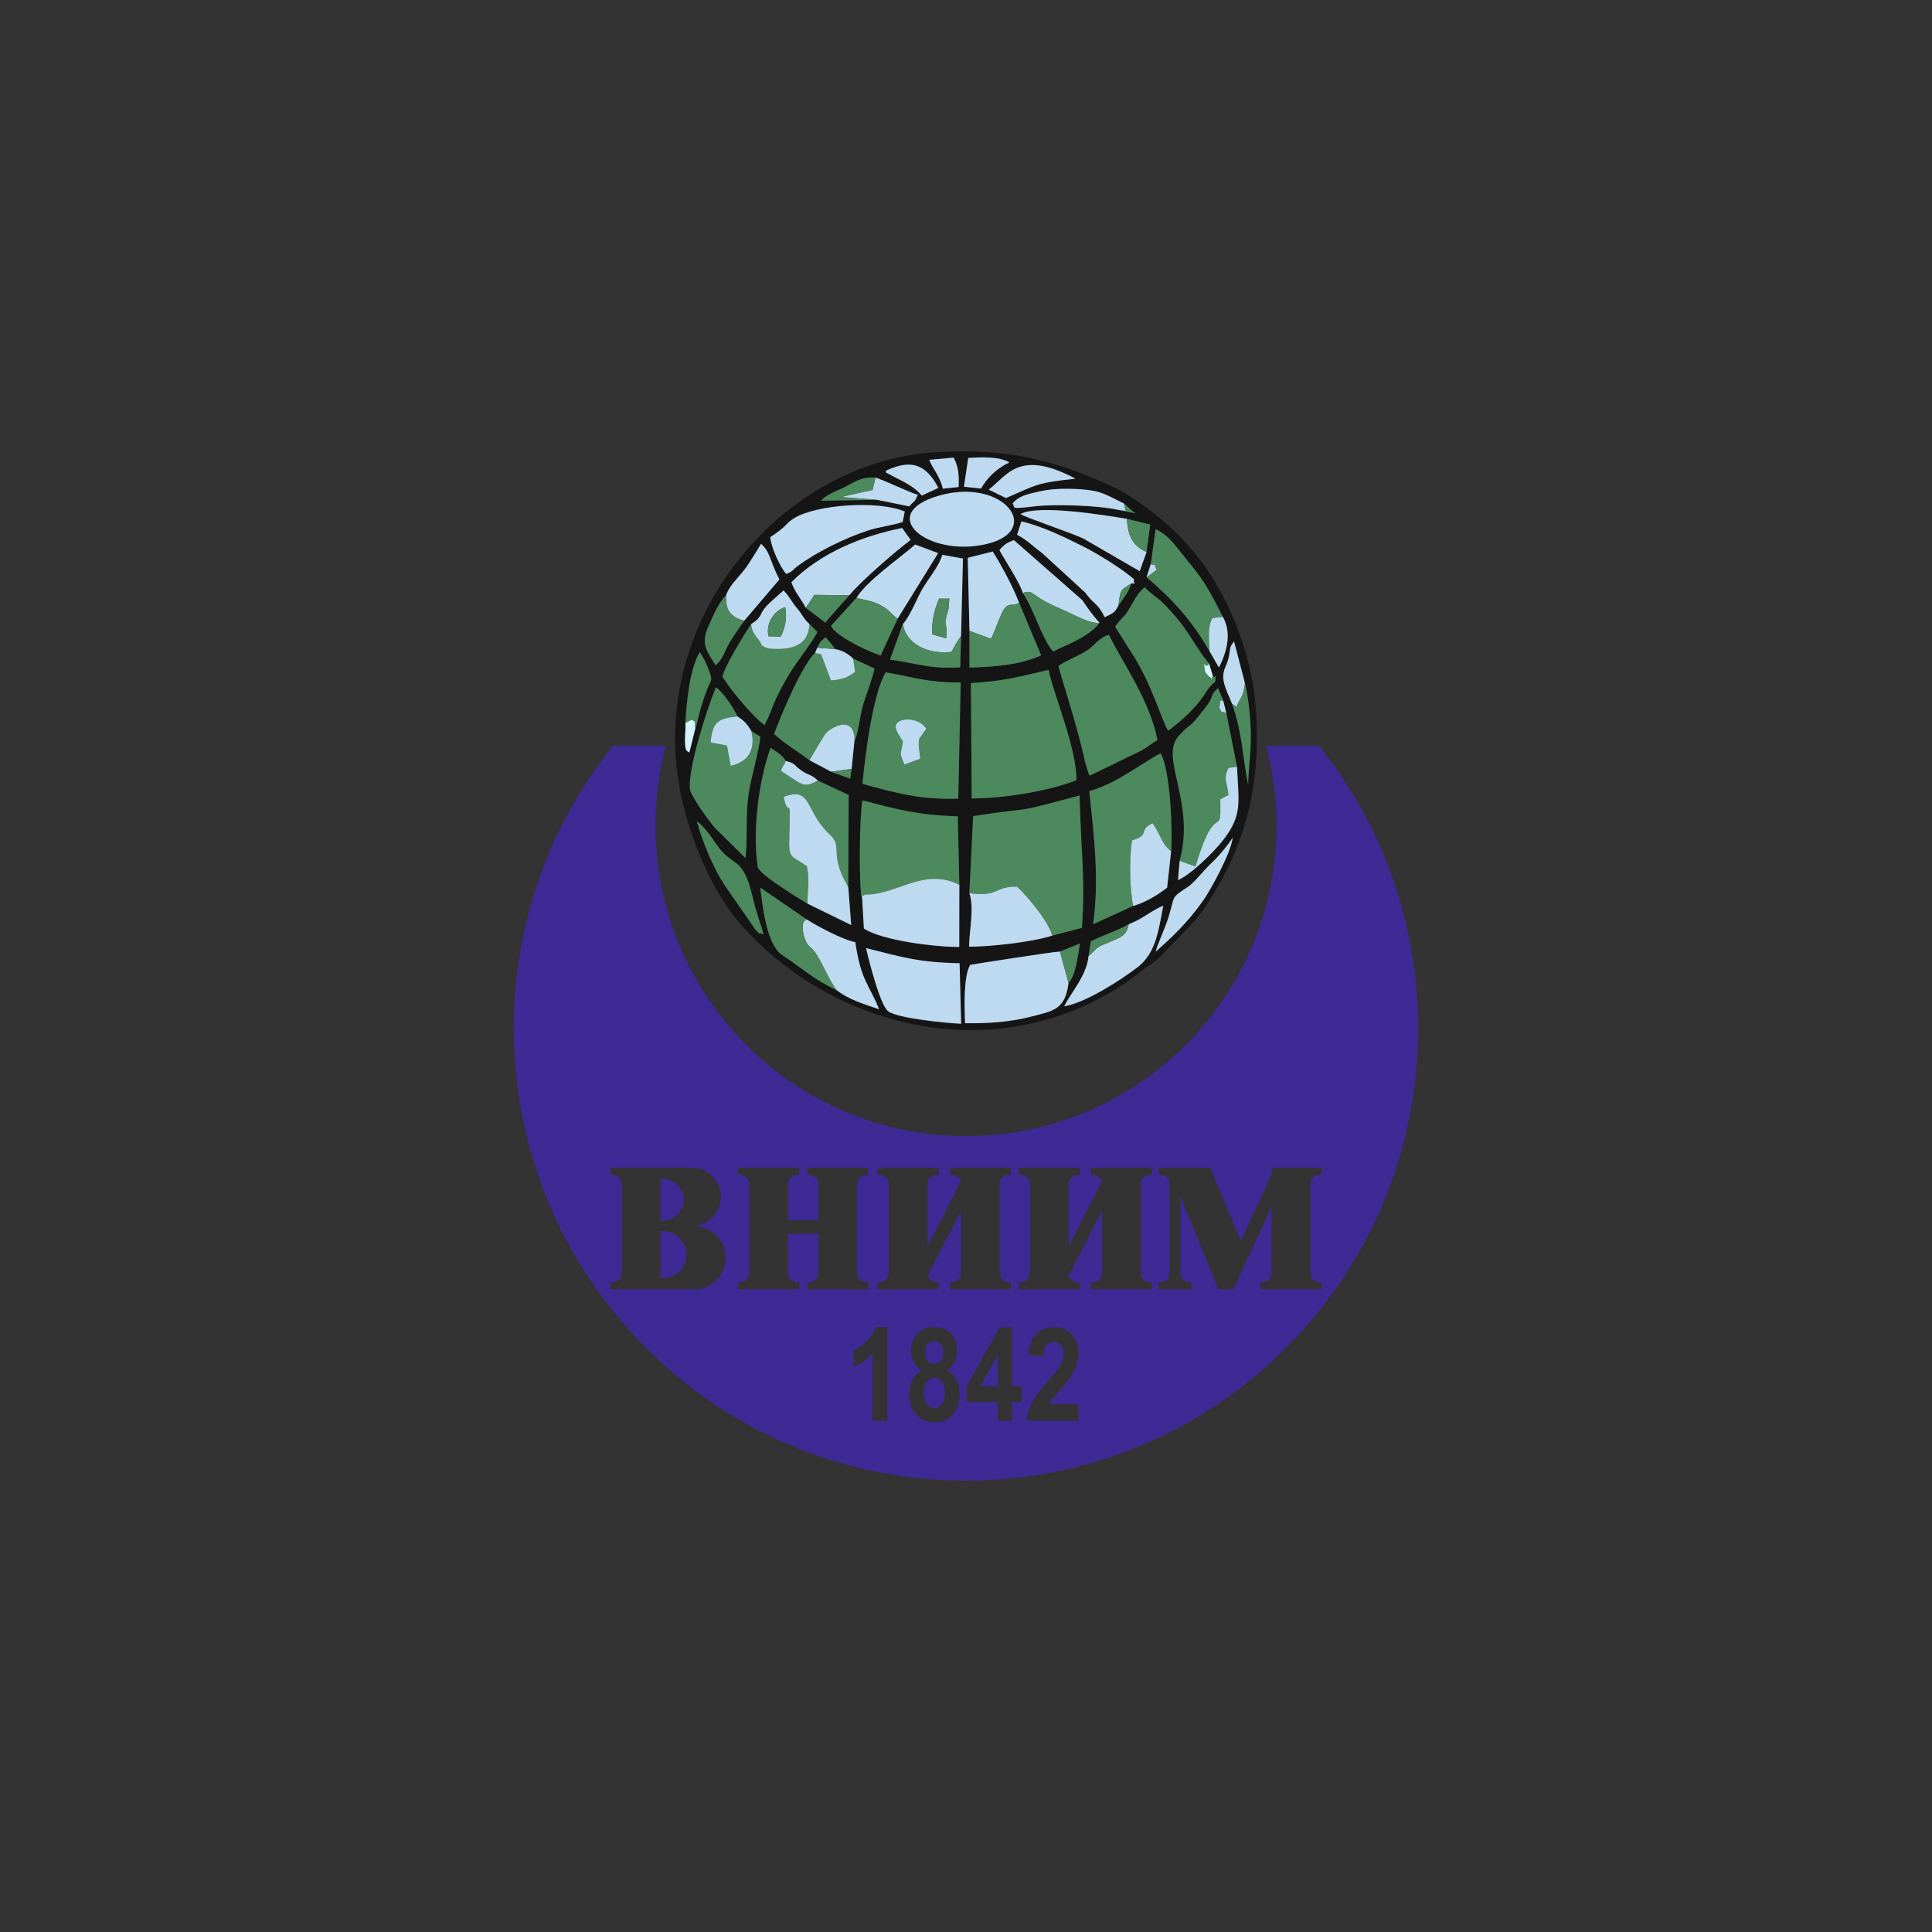 <?xml version="1.0" encoding="UTF-8"?> <!-- Creator: CorelDRAW 2019 (64-Bit) --> <svg xmlns="http://www.w3.org/2000/svg" xmlns:xlink="http://www.w3.org/1999/xlink" xml:space="preserve" width="1181px" height="1181px" style="shape-rendering:geometricPrecision; text-rendering:geometricPrecision; image-rendering:optimizeQuality; fill-rule:evenodd; clip-rule:evenodd" viewBox="0 0 1180.1 1180.1"><rect x="0" y="0" width="1180.1" height="1180.1" fill="#333333" stroke="none"/> <defs> <style type="text/css"> <![CDATA[ .fil0 {fill:none} .fil1 {fill:#161516} .fil5 {fill:#3D2A95} .fil2 {fill:#4C895D} .fil3 {fill:#BEDAF0} .fil4 {fill:#D4F3FE} ]]> </style> </defs> <g id="Слой_x0020_1">  <rect class="fil0" width="1180.1" height="1180.1"></rect> </g> <g id="Слой_x0020_1_0">  <g id="_685337752"> <g> <path class="fil1" d="M528.98 579.11c22.4,5.68 32.75,8.79 57.15,9.24l0.96 36.97c-8.59,-0.36 -38.62,-3.17 -44.6,-7.64 -4.77,-3.56 -11.65,-30.38 -13.51,-38.57zm123.7 21.35c-2.11,16.37 -9.09,16.97 -23.61,20.69 -12.8,3.26 -26.31,4.01 -39.57,3.86 -0.45,-9.24 -1,-29.02 3.11,-35.65 0.46,-0.2 49.97,-7.94 54.85,-8.14l12.2 -4.92c-1.41,8.24 -2.41,18.88 -6.98,24.16l0 0zm-9.95 -28.98c-11.75,3.92 -38.21,6.83 -50.82,6.78 0.15,-10 3.27,-23.76 0.2,-32.7l2.31 -47.05c41.48,-6.48 19.29,-0.36 64.99,-12.61 0.5,27.62 3.71,52.68 1.41,80.86l-18.09 4.72 0 0zm22.15 12.7l1.41 -9.14c6.68,-3.61 15.77,-6.22 23.15,-10.54 7.63,-2.66 13.71,-8.24 21.09,-11.3 -3.16,17.63 -5.17,29.43 -15.77,37.66 -9.59,7.39 -31.59,21.7 -44.74,23.81 4.42,-8.84 13.66,-18.68 14.86,-30.49zm-78.9 -43.74l-0.05 37.97c-14.71,0.05 -47.1,-3.87 -58.25,-11.25l-1.01 -17.43c-2.31,-6.93 -1.66,-52.48 0.15,-60.87 21.4,5.68 34.35,9.09 58.21,9.75l0.95 41.83zm-93.16 21.19c5.68,3.72 22.55,12.76 29.63,13.82 3.42,23.75 8.19,25.21 14.52,41.03 -9.99,-3.37 -18.53,-6.03 -25.82,-11.55 -15.46,-7.54 -21.74,-13.92 -33.34,-21.55 -9.59,-6.38 -11.8,-29.13 -13.46,-41.23l28.47 19.48 0 0zm-12.8 -96.82c6.43,1.76 4.17,2.11 9.64,5.92 4.62,3.22 5.68,2.01 9.94,6.08l18.79 8.74 -0.26 56.25 1.81 23.25 -26.76 -13.11 -7.84 -4.77c-5.12,-3.51 -20.29,-12.6 -22.45,-17.38 -3.46,-22.24 0.71,-53.63 7.79,-72.97 3.51,2.46 6.32,3.52 9.34,7.99zm225.89 116.46c1.41,-5.47 5.58,-13.76 7.79,-20.89 4.32,-13.91 1.1,-11.45 11.85,-18.63 4.27,-2.87 9.99,-10.5 14.31,-14.47 4.52,-4.12 10.9,-12 13.06,-15.67 -0.75,9.04 -13.71,32.55 -18.43,39.08 -9.04,12.65 -18.38,21.69 -28.58,30.58l0 0zm-280.23 -79.5c4.07,2.46 9.09,9.89 12.25,14.41 9.95,14.37 15.77,5.68 21.95,32.4 2.01,8.58 4.22,14.16 6.58,22.19 -5.23,-2.36 -0.15,2.11 -5.08,-3.01l-18.93 -27.32c-6.43,-9.74 -13.31,-25.91 -16.77,-38.67l0 0zm289.67 18.23l-2.46 22.2c-5.57,4.37 -13.45,9.14 -20.79,11.2l-24.4 11.1c3.91,-28.23 0.45,-53.74 -2.32,-81.26 16.58,-4.62 31.79,-16.93 43.45,-23.1 5.92,8.89 7.53,47.56 6.52,59.86l0 0zm-188.53 -41.23c1.61,-17.33 6.33,-54.94 14.17,-68.1 17.72,3.06 25.56,6.33 45.8,6.18l-1.46 70.96c-22.6,0.85 -38.47,-3.47 -58.51,-9.04zm220.27 -51.13l1.96 7.84 6.53 32.84c1.01,22.05 3.32,29.33 -8.03,44.25 -6.03,7.88 -19.84,21.44 -28.03,25.06l1.01 -11.8c9.89,-35.51 -12.36,-63.03 -0.7,-76.09 9.44,-10.6 3.81,-1.1 16.97,-18.23 5.12,-6.63 1.71,-6.38 7.18,-11.15l3.11 7.28 0 0zm-296.65 9.95c3.71,2.41 5.67,4.17 8.48,8.89 2.36,1.7 3.22,2.11 5.53,3.46 -1.06,9.8 -5.38,23.61 -7.13,34.7 -2.16,13.97 -0.45,27.23 -2.01,39.43l-18.38 -18.13c-3.82,-4.22 -15.32,-20.19 -15.57,-24.21 -0.81,-14.01 10.69,-49.22 15.92,-61.87 4.12,2.56 10.95,12.71 13.16,17.73zm142.63 -20.34c20.74,-1.41 28.42,-3.62 47.45,-8.09 2.21,12.86 17.53,48.57 16.93,67.4 -16.93,6.68 -44.14,11.1 -63.93,11.15l-0.45 -70.46 0 0zm167.38 0.1c2.21,9.59 3.27,19.99 3.57,30.89 0.25,10.59 -1.71,23.5 -1.61,31.18 -3.71,-18.83 -3.66,-32.29 -9.89,-49.57 -2.31,-6.27 -6.53,-13.05 -5.02,-19.43 0.8,-3.47 2.31,-5.07 3.21,-9.8 1.06,-5.82 0.15,-4.92 3.06,-8.88l6.68 25.61 0 0zm-335.73 27.62l-3.66 14.72c-1.26,-1.26 -2.67,0.2 -2.67,-8.09 0,-4.17 0.51,-5.58 0.26,-9.99 0.8,-13.36 2.61,-32.8 8.78,-43.3 1.81,2.52 4.27,7.39 5.53,11 2.41,6.88 1.66,5.13 -0.91,11.5 -4.67,11.6 -6.67,22.91 -6.72,22.65 -0.1,-0.2 -0.41,1.01 -0.61,1.51zm221.83 -38.27c5.48,-3.61 11.8,-5.87 16.63,-8.89 6.12,-3.71 6.88,-7.53 14.11,-10.14 8.99,18.23 24.81,39.72 29.73,64.38 -3.47,1.91 -5.37,3.77 -9.14,6.03l-32.19 15.67c-0.25,-0.35 -0.56,-0.76 -0.66,-1.01l-2.26 -7.33c-4.47,-21.54 -15.61,-54.69 -16.22,-58.71l0 0zm-124.65 46.1l-1.71 16.83 -0.9 6.03 -11.6 -4.27 -13.26 -7.03c-7.33,-5.58 -15.07,-9.95 -21.59,-16.08 5.07,-13.55 17.42,-42.48 25.01,-49.41l1.35 -3.22c2.16,-4.22 1.81,-3.61 5.12,-6.42 2.16,2.51 3.87,4.36 5.73,7.23 4.97,0.9 8.14,3.06 11.1,5.87l13.01 5.98c-1.26,6.23 -4.47,14.41 -6.78,21.54 -2.06,6.48 -3.12,18.49 -5.48,22.96l0 -0.01zm70.26 -67.44l-1.05 -44.65 15.26 -3.82c5.13,8.04 12.46,21.65 16.13,31.29l13.46 32.14c-13.31,5.93 -28.43,6.98 -43.8,7.44l0 -22.4zm-40.68 -4.22c4.17,-4.32 8.54,-15.37 11.65,-20.94 3.77,-6.63 10.6,-14.42 12.41,-21.3l12.65 2.26 -1.15 47.31 -0.5 19.14c-18.08,1.25 -26.62,-2.47 -42.89,-4.73l7.83 -21.74 0 0zm-92.66 0c6.98,-4.12 4.82,-5.98 9.14,-10.7 2.67,-2.91 8.34,-7.63 10.65,-9.79 3.62,3.72 4.97,6.98 8.14,10.75 3.66,4.36 3.76,6.17 7.68,9.79l4.82 4.77c-2.46,5.63 -12.75,18.28 -17.78,26.82 -10.9,18.58 -8.64,19.18 -14.51,30.08 -6.73,-4.72 -20.79,-21.34 -25.71,-29.73 1.95,-6.93 12.6,-24.51 17.57,-31.99l0 0zm279.74 24.31l2.26 7.38c1.86,2.86 1.81,-3.72 1.5,3.61 -7.13,4.93 -5.37,12.11 -28.72,29.94 -3.47,-4.57 -10.3,-29.84 -23.05,-48.62l-9.4 -15.01c2.57,-3.62 2.67,-3.32 5.43,-6.38 4.42,-4.92 6.83,-13.31 12.65,-17.63 4.58,4.82 7.69,5.98 12.01,10.45 12.45,12.85 14.11,17.52 23.3,31.08l3.37 4.32c0.1,-0.25 0.45,0.55 0.65,0.86l0 0zm-284.01 -26.22c-2.1,2.96 -7.18,10.3 -9.08,13.56 -3.12,5.32 -3.87,10.04 -8.44,13.51 -4.37,-7.58 -9.49,-12.2 -4.52,-23.25 3.31,-7.39 6.02,-14.42 11,-19.44 1.96,-5.87 7.33,-10.64 11.3,-15.77 2.11,-2.66 9.04,-13.76 9.99,-15.67 5.62,4.77 5.07,9.55 11.25,21.8l-21.5 25.26zm248.4 -34.75l2.91 -21.25c5.38,2.26 9.7,6.98 12.96,11.1 14.97,18.94 15.02,16.88 28.17,42.54 5.28,9.49 2.77,20.54 -2.46,30.89l-5.67 -9.85c-11.2,-19.58 -23.05,-32.09 -38.52,-45.35l2.61 -8.08 0 0zm-154.63 33.39l-10.4 22.5c-7.73,-2.41 -22.7,-9.79 -28.12,-15.21 -1.86,-1.86 -0.76,-0.71 -2.21,-2.87l15.62 -17.17c6.13,-10.3 26.87,-24.56 35.8,-32.5l14.02 5.23 -24.71 40.02zm123.34 2.57c-6.78,8.94 -21.44,13.86 -28.37,17.52 -7.13,-8.03 -11.6,-25.81 -18.64,-35.81 -0.85,-4.82 -11.85,-21.69 -14.21,-26.11 2.81,-3.47 5.13,-4.77 8.84,-6.13l41.73 36.61c3.22,4.73 6.84,9.85 10.65,13.92l0 0zm-152.87 -16.83l-11.35 12.71c-1.06,1.1 -2.01,2.51 -3.27,4.02l-12.05 -9.14c-2.36,-4.78 -7.18,-10.3 -8.69,-15.62 17.48,-17.53 42.44,-28.08 67.6,-33.05l5.22 7.28c-8.43,6.18 -30.93,25.62 -37.46,33.8l0 0zm172.26 -7.23c-2.01,5.88 -4.37,8.44 -7.94,13.61 -2.36,4.32 -2.86,4.37 -8.33,7.03 -1.86,-3.57 -2.87,-5.47 -6.08,-8.54 -3.77,-3.56 -3.06,-3.16 -6.03,-6.73l-26.71 -24.45c-5.08,-3.57 -8.34,-7.34 -14.72,-10.65l2.66 -8.19c13.81,3.32 26.87,9.95 37.92,15.42 8.18,4.07 24.76,14.26 30.94,20.09 -1.11,2.86 2.66,2.31 -1.71,2.41l0 0zm-117.32 -53.69c39.27,-11.15 63.83,21.3 28.93,29.58 -35.86,8.54 -68.35,-18.33 -28.93,-29.58zm-103.25 25.42c11.4,-7.39 8.73,-8.14 15.16,-11.91 13.36,-7.88 50.32,-10.75 67,-3.76l-1.26 6.37c-5.92,2.11 -14.16,2.92 -21.19,5.23 -13.86,4.52 -30.69,12.75 -42.54,21.39 -4.72,3.42 -2.81,3.42 -7.43,5.12 -3.67,-4.11 -9.19,-16.02 -9.74,-22.44l0 0zm217.86 -11.21l14.26 3.52 -2.26 16.78 -4.17 11.7 -34.35 -19.89c-6.33,-3.12 -36.51,-13.31 -38.47,-15.02 10.75,-6.02 51.48,0.71 64.99,2.92l0 -0.01zm-1.81 -9.39c2.11,1.76 4.82,4.67 7.08,6.03l-11.15 -2.21c-11.2,-2.56 -38.02,-3.52 -50.42,-2.06 -16.58,1.96 -11.25,0.75 -13.56,-1.66 3.56,-4.52 8.38,-5.62 15.97,-7.33 6.13,-1.35 12.15,-1.86 18.48,-1.71 19.69,0.36 21.54,3.27 33.6,8.94zm-151.77 -15.82c8.49,3.02 20.34,8.94 25.86,10.55 -2.41,5.32 -1.55,2.86 -5.27,7.08l-19.59 -4.02 -34.3 0.56c4.02,-4.42 9.79,-5.83 14.87,-8.54 7.03,-3.77 10.29,-6.03 18.43,-5.63l0 0zm69.15 7.39c11.35,-8.69 18.54,-25.01 53.04,-6.68 -24.16,2.51 -23.81,3.81 -42.49,11.8l-10.55 -5.12zm-63.07 -10.65c1,-0.85 -1.41,-0.45 4.06,-2.51 12.56,-4.72 20.95,-1.91 28.28,12.1l-10.15 4.67c-5.57,-6.58 -12.6,-8.94 -22.19,-14.26l0 0zm44.69 9.04l-9.64 1.05c-1.96,-8.33 -6.03,-11.75 -8.29,-17.67l14.92 -1.31c2.96,5.47 3.36,11.05 3.01,17.93l0 0zm5.88 -17.73c6.73,-0.5 19.63,-1.05 25.06,2.76 -7.68,3.57 -13.66,9.5 -17.23,15.92l-10.44 -1.1 2.61 -17.58zm-21.65 -3.36c-89.49,6.12 -169.09,96.17 -155.99,196.41 4.12,31.59 19.44,70.56 39.88,93.21 55.7,61.63 149.36,84.33 224.44,40.23 14.31,-8.44 15.32,-10.75 25.46,-17.73 6.48,-4.47 6.38,-5.62 11.5,-10.89 12.86,-13.11 17.88,-16.98 29.08,-36.57 19.39,-33.8 26.07,-68.9 22.85,-109.48 -1.96,-24.76 -10.14,-48.81 -20.09,-67.65 -8.33,-15.82 -17.47,-27.47 -28.57,-38.62 -8.29,-8.33 -26.32,-22.25 -37.97,-27.67 -37.26,-17.38 -67.1,-24.21 -110.59,-21.24z"></path> <path class="fil2" d="M592.11 545.56c18.43,2.46 15.17,-4.32 29.13,-3.96 6.38,6.02 18.83,20.64 21.49,29.88l18.09 -4.72c2.3,-28.18 -0.91,-53.24 -1.41,-80.86 -45.7,12.25 -23.51,6.13 -64.99,12.61l-2.31 47.05 0 0z"></path> <path class="fil2" d="M593.07 417.25l0.45 70.46c19.79,-0.05 47,-4.47 63.93,-11.15 0.6,-18.83 -14.72,-54.54 -16.93,-67.4 -19.03,4.47 -26.71,6.68 -47.45,8.09l0 0z"></path> <path class="fil2" d="M565.8 445.22l-3.82 5.27c-1.76,1.96 -0.1,10.05 0.15,12.96l-9.69 3.52c-3.17,-7.49 -2.31,-5.43 -0.91,-13.91 -2.06,-4.37 -8.38,-10.3 -0.85,-13.06 3.06,-1.16 11.35,-0.86 15.12,5.22l0 0zm-38.98 33.55c20.04,5.57 35.91,9.89 58.51,9.04l1.46 -70.96c-20.24,0.15 -28.08,-3.12 -45.8,-6.18 -7.84,13.16 -12.56,50.77 -14.17,68.1z"></path> <path class="fil2" d="M646.55 406.7c0.6,4.02 11.75,37.17 16.22,58.71l2.26 7.33c0.1,0.25 0.41,0.65 0.66,1.01l32.19 -15.67c3.77,-2.26 5.67,-4.12 9.14,-6.03 -4.92,-24.66 -20.74,-46.15 -29.73,-64.38 -7.23,2.61 -7.99,6.43 -14.12,10.14 -4.82,3.01 -11.14,5.28 -16.62,8.89l0 0z"></path> <path class="fil2" d="M692.1 553.4c-2.01,-12.05 -2.51,-27.32 -0.65,-40.13 11.6,-3.26 3.26,-5.98 12.55,-10.44 5.43,7.68 5.08,12.05 11.35,17.17 1.01,-12.3 -0.6,-50.97 -6.52,-59.86 -11.65,6.18 -26.87,18.48 -43.45,23.1 2.77,27.52 6.23,53.03 2.32,81.26l24.4 -11.1 0 0z"></path> <path class="fil2" d="M526.67 549.73c-0.15,-7.08 -0.25,-0.75 1.51,-3.31 19.89,0.3 36.01,-16.88 57.8,-5.98l-0.95 -41.83c-23.86,-0.66 -36.81,-4.07 -58.21,-9.75 -1.81,8.39 -2.46,53.94 -0.15,60.87l0 0z"></path> <path class="fil2" d="M740.82 412.83c-2.51,4.47 0.95,2.26 -2.01,0.65 -1.06,-0.55 -1.21,-1.51 -2.71,-2.96 -1.36,-10.4 -0.71,-0.91 2.46,-5.07 -0.2,-0.31 -0.56,-1.11 -0.66,-0.86l-3.36 -4.32c-9.19,-13.56 -10.85,-18.23 -23.3,-31.09 -4.32,-4.46 -7.44,-5.62 -12.01,-10.44 -5.82,4.32 -8.23,12.71 -12.65,17.63 -2.76,3.06 -2.86,2.76 -5.43,6.38l9.4 15.01c12.75,18.78 19.58,44.05 23.05,48.62 23.35,-17.83 21.59,-25.01 28.72,-29.94 0.3,-7.33 0.36,-0.75 -1.5,-3.61l0 0z"></path> <path class="fil2" d="M493.18 551.94c0.05,-9.24 1.45,-12.7 -0.26,-22.75 -9.89,-7.23 -11.25,-3.82 -10.79,-18.53 0.9,-28.73 -0.25,-8.64 -3.47,-23.91 17.43,-6.77 12.86,8.79 28.13,22.9 8.58,7.89 -1.01,11.31 11.34,32.15l0.26 -56.25 -18.79 -8.74c-5.82,2.86 -7.63,3.72 -13.05,0.3l-8.54 -5.57c-0.2,-0.56 -0.7,-0.56 -1.01,-0.86 1.01,-2.36 0.71,-1.55 1.56,-3.21 0.2,-0.3 0.91,-1.16 1.01,-1.81 0.05,-0.45 0.3,-0.6 0.45,-0.85 -3.02,-4.47 -5.83,-5.53 -9.34,-7.99 -7.08,19.34 -11.25,50.73 -7.79,72.97 2.16,4.77 17.33,13.86 22.45,17.38l7.84 4.77 0 0z"></path> <path class="fil2" d="M720.53 525.83l9.69 3.41c12.91,-43.19 15.87,-14.51 15.12,-40.98l5.02 -2.66c-0.65,-7.53 -3.47,-9.94 0.05,-16.52l5.17 -0.76 -6.52 -32.84c-4.68,-1.76 -1.61,1.2 -4.27,-3.17 1.1,-7.68 0.4,-2.71 2.31,-4.67l-3.12 -7.28c-5.47,4.77 -2.06,4.52 -7.18,11.15 -13.16,17.13 -7.53,7.63 -16.97,18.23 -11.66,13.06 10.59,40.58 0.7,76.09l0 0z"></path> <path class="fil3" d="M652.68 600.46l-5.22 -19.24c-4.88,0.2 -54.39,7.94 -54.85,8.14 -4.11,6.63 -3.56,26.41 -3.11,35.65 13.26,0.15 26.77,-0.6 39.57,-3.86 14.52,-3.72 21.5,-4.32 23.61,-20.69l0 0z"></path> <path class="fil2" d="M458.92 446.48c2.87,11.95 -2.41,19.13 -12.65,21.29l-2.21 -12.35 -10.05 -1.96c1.21,-12.21 4.22,-14.67 16.43,-15.87 -2.21,-5.03 -9.04,-15.17 -13.16,-17.73 -5.23,12.65 -16.73,47.86 -15.92,61.87 0.25,4.02 11.75,19.99 15.57,24.21l18.38 18.13c1.56,-12.2 -0.15,-25.46 2.01,-39.43 1.76,-11.09 6.07,-24.9 7.13,-34.7 -2.31,-1.35 -3.17,-1.76 -5.53,-3.46l0 0z"></path> <path class="fil2" d="M494.43 464.36l5.47 -9.24c2.77,-4.22 3.67,-7.04 6.78,-9.2 7.69,-5.27 15.72,-5.12 15.22,6.88 2.36,-4.46 3.42,-16.47 5.48,-22.95 2.31,-7.13 5.52,-15.31 6.78,-21.54l-13.01 -5.98 1.15 8.04c-4.27,3.56 -8.68,4.87 -14.71,5.27l-6.03 -15.97 -3.71 -0.8c-7.59,6.93 -19.94,35.86 -25.01,49.41 6.52,6.13 14.26,10.5 21.59,16.08l0 0z"></path> <path class="fil3" d="M526.67 549.73l1.01 17.43c11.15,7.38 43.54,11.3 58.25,11.25l0.05 -37.97c-21.79,-10.9 -37.91,6.28 -57.8,5.98 -1.76,2.56 -1.66,-3.77 -1.51,3.31l0 0z"></path> <path class="fil3" d="M586.13 588.35c-24.4,-0.45 -34.75,-3.56 -57.15,-9.24 1.86,8.19 8.74,35.01 13.51,38.57 5.98,4.47 36.01,7.28 44.6,7.64l-0.96 -36.97z"></path> <path class="fil3" d="M573.73 302.69c-39.42,11.25 -6.93,38.12 28.93,29.58 34.9,-8.28 10.34,-40.73 -28.93,-29.58z"></path> <path class="fil3" d="M470.48 328.11c0.55,6.42 6.07,18.33 9.74,22.44 4.62,-1.7 2.71,-1.7 7.43,-5.12 11.85,-8.64 28.68,-16.87 42.54,-21.39 7.03,-2.31 15.27,-3.12 21.19,-5.23l1.26 -6.37c-16.68,-6.99 -53.64,-4.12 -67,3.76 -6.43,3.77 -3.76,4.52 -15.16,11.91l0 0z"></path> <path class="fil3" d="M493.18 551.94l26.76 13.11 -1.81 -23.25c-12.35,-20.84 -2.76,-24.26 -11.34,-32.14 -15.27,-14.12 -10.7,-29.68 -28.13,-22.91 3.22,15.27 4.37,-4.82 3.47,23.91 -0.46,14.71 0.9,11.3 10.79,18.53 1.71,10.05 0.31,13.51 0.26,22.75l0 0z"></path> <path class="fil2" d="M458.82 381.14c-4.97,7.48 -15.62,25.06 -17.57,31.99 4.92,8.39 18.98,25.01 25.71,29.73 5.88,-10.9 3.62,-11.5 14.51,-30.08 5.03,-8.54 15.32,-21.2 17.78,-26.82l-4.82 -4.77c-0.6,10.29 -6.63,14.66 -17.38,15.17 -12.8,0.6 -12.1,-3.42 -12.65,-4.17 -4.07,-5.33 -5.18,-6.58 -5.58,-11.05l0 0z"></path> <path class="fil3" d="M492.12 371.19c0.45,-0.45 1,-1.75 1.21,-1.45l4.01 -6.38 21.45 0.25c6.53,-8.18 29.03,-27.62 37.46,-33.8l-5.22 -7.28c-25.16,4.97 -50.12,15.52 -67.6,33.05 1.51,5.32 6.33,10.84 8.69,15.62l0 -0.01z"></path> <path class="fil3" d="M683.11 369.99c1.46,-9.54 0.5,-9.14 7.94,-13.61 4.37,-0.1 0.6,0.45 1.71,-2.41 -6.18,-5.83 -22.76,-16.02 -30.94,-20.09 -11.05,-5.48 -24.11,-12.1 -37.92,-15.42l-2.66 8.19c6.38,3.31 9.64,7.08 14.72,10.64l26.71 24.46c2.97,3.57 2.26,3.17 6.03,6.73 3.21,3.07 4.22,4.97 6.08,8.54 5.47,-2.66 5.97,-2.71 8.33,-7.03l0 0z"></path> <path class="fil3" d="M592.11 545.56c3.07,8.94 -0.05,22.7 -0.2,32.7 12.61,0.05 39.07,-2.86 50.82,-6.78 -2.66,-9.24 -15.11,-23.86 -21.49,-29.88 -13.96,-0.36 -10.7,6.42 -29.13,3.96z"></path> <path class="fil3" d="M689.44 564.5c-1.35,7.23 -4.87,7.93 -11.8,10.95 -3.12,1.35 -5.38,2.05 -7.48,3.56l-4.32 4.22c-0.15,-0.25 -0.61,0.65 -0.96,0.95 -1.2,11.81 -10.44,21.65 -14.86,30.49 13.15,-2.11 35.15,-16.42 44.74,-23.81 10.6,-8.23 12.61,-20.03 15.77,-37.66 -7.38,3.06 -13.46,8.64 -21.09,11.3l0 0z"></path> <path class="fil2" d="M702.95 344.48c3.16,2.41 1.15,-2.97 3.47,3.61l-6.08 4.47c15.47,13.26 27.32,25.77 38.52,45.35 -0.9,-11.3 -0.4,-15.21 1.1,-19.28 0.1,-0.25 0.4,-0.76 0.66,-1.11l6.37 -0.65c-13.15,-25.66 -13.2,-23.6 -28.17,-42.54 -3.26,-4.12 -7.58,-8.84 -12.96,-11.1l-2.91 21.25 0 0z"></path> <path class="fil3" d="M569.46 387.47c-0.55,-7.49 1.21,-14.87 4.12,-21.8l6.28 0 -0.4 5.93c-4.22,13.91 -0.15,6.53 -1.56,18.33l-8.44 -2.46 0 0zm-17.98 -6.33c1.76,11.55 14.32,18.78 29.63,17.07 1.11,-1.75 1.36,-2.51 2.62,-4.67 1.35,-2.36 2.36,-3.76 3.31,-5.07l1.15 -47.31 -12.65 -2.26c-1.81,6.88 -8.64,14.67 -12.41,21.3 -3.11,5.57 -7.48,16.62 -11.65,20.94l0 0z"></path> <path class="fil3" d="M700.34 337.19c-7.68,-3.31 -11.4,-8.88 -12,-20.29 -13.51,-2.2 -54.24,-8.93 -64.99,-2.91 1.96,1.71 32.14,11.9 38.47,15.02l34.35 19.89 4.17 -11.71z"></path> <path class="fil3" d="M592.16 385.36l13.16 4.82c2.56,-4.97 3.87,-9.8 6.33,-15.07 3.86,-8.44 5.97,-4.07 10.84,-6.93 -3.66,-9.64 -10.99,-23.25 -16.12,-31.29l-15.26 3.82 1.05 44.65 0 0z"></path> <path class="fil2" d="M592.16 385.36l0 22.4c15.37,-0.46 30.49,-1.51 43.8,-7.44l-13.46 -32.14c-4.88,2.86 -6.98,-1.51 -10.85,6.93 -2.46,5.27 -3.77,10.1 -6.33,15.07l-13.16 -4.82 0 0z"></path> <path class="fil3" d="M511.15 604.93c7.29,5.52 15.82,8.18 25.82,11.55 -6.33,-15.82 -11.1,-17.28 -14.52,-41.03 -7.08,-1.06 -23.95,-10.1 -29.63,-13.82 -3.76,0.81 -2.56,7.94 -1.35,11.35 2.26,6.58 3.76,4.32 7.38,10.2 4.72,7.68 7.53,15.67 12.3,21.75l0 0z"></path> <path class="fil3" d="M523.21 365.12c5.42,1.65 8.38,1.55 13.66,4.07 7.13,3.46 5.92,4.92 11.45,8.68l24.71 -40.02 -14.02 -5.23c-8.93,7.94 -29.68,22.2 -35.8,32.5l0 0z"></path> <path class="fil3" d="M624.65 362.15c7.79,-2.15 3.17,1.41 24.16,10.15 6.43,2.71 16.98,8.94 22.85,8.13 -3.81,-4.06 -7.43,-9.18 -10.65,-13.91l-41.73 -36.61c-3.72,1.36 -6.03,2.66 -8.84,6.13 2.36,4.42 13.36,21.29 14.21,26.11z"></path> <path class="fil2" d="M511.15 604.93c-4.77,-6.08 -7.58,-14.07 -12.3,-21.75 -3.62,-5.88 -5.12,-3.62 -7.38,-10.2 -1.21,-3.41 -2.41,-10.54 1.35,-11.35l-28.47 -19.48c1.66,12.1 3.87,34.85 13.46,41.23 11.6,7.63 17.88,14.01 33.34,21.55l0 0z"></path> <path class="fil3" d="M692.1 553.4c7.34,-2.06 15.22,-6.83 20.79,-11.2l2.46 -22.2c-6.27,-5.12 -5.92,-9.49 -11.35,-17.17 -9.29,4.47 -0.95,7.18 -12.55,10.44 -1.86,12.81 -1.36,28.08 0.65,40.13z"></path> <path class="fil2" d="M548.32 377.87c-5.53,-3.76 -4.32,-5.22 -11.45,-8.68 -5.28,-2.52 -8.24,-2.42 -13.66,-4.07l-15.62 17.17c1.45,2.16 0.35,1.01 2.21,2.87 5.42,5.42 20.39,12.8 28.12,15.21l10.4 -22.5 0 0z"></path> <path class="fil3" d="M443.51 363.61c-0.51,10.05 3.51,13.36 11.04,15.62l21.5 -25.26c-6.18,-12.25 -5.63,-17.03 -11.25,-21.8 -0.95,1.91 -7.88,13.01 -9.99,15.67 -3.97,5.13 -9.34,9.9 -11.3,15.77l0 0z"></path> <path class="fil2" d="M624.65 362.15c7.04,10 11.51,27.78 18.64,35.81 6.93,-3.66 21.59,-8.58 28.37,-17.53 -5.87,0.81 -16.42,-5.42 -22.85,-8.13 -20.99,-8.74 -16.37,-12.3 -24.15,-10.15l-0.01 0z"></path> <path class="fil3" d="M705.91 581.27c10.2,-8.89 19.54,-17.93 28.58,-30.58 4.72,-6.53 17.68,-30.04 18.43,-39.08 -2.16,3.67 -8.54,11.55 -13.06,15.67 -4.32,3.97 -10.04,11.6 -14.31,14.47 -10.75,7.18 -7.53,4.72 -11.85,18.63 -2.21,7.13 -6.38,15.42 -7.79,20.89l0 0z"></path> <path class="fil3" d="M469.42 388.67c-1.81,-7.68 3.21,-15.72 10.2,-17.83 1.3,6.53 -0.11,13.06 -2.77,17.98l-7.43 -0.15zm-10.6 -7.53c0.41,4.47 1.51,5.72 5.58,11.05 0.55,0.75 -0.15,4.77 12.65,4.17 10.75,-0.51 16.78,-4.88 17.38,-15.17 -3.92,-3.62 -4.02,-5.43 -7.68,-9.79 -3.17,-3.77 -4.52,-7.03 -8.14,-10.75 -2.31,2.16 -7.98,6.88 -10.65,9.79 -4.32,4.72 -2.16,6.58 -9.14,10.7l0 0z"></path> <path class="fil2" d="M425.68 501.77c3.46,12.76 10.34,28.93 16.77,38.67l18.93 27.32c4.93,5.12 -0.15,0.65 5.08,3.02 -2.36,-8.04 -4.57,-13.61 -6.58,-22.2 -6.18,-26.72 -12,-18.03 -21.95,-32.39 -3.16,-4.53 -8.18,-11.96 -12.25,-14.42l0 0z"></path> <path class="fil3" d="M720.53 525.83l-1.01 11.8c8.19,-3.62 22,-17.18 28.03,-25.06 11.35,-14.92 9.04,-22.2 8.03,-44.25l-5.17 0.76c-3.52,6.58 -0.7,8.99 -0.05,16.52l-5.02 2.66c0.75,26.47 -2.21,-2.21 -15.12,40.98l-9.69 -3.41 0 0z"></path> <path class="fil3" d="M682.46 311.33l5.17 0.85 -1.1 -4.67c-12.06,-5.67 -13.91,-8.58 -33.6,-8.94 -6.33,-0.15 -12.35,0.36 -18.48,1.71 -7.59,1.71 -12.41,2.81 -15.97,7.33 2.31,2.41 -3.01,3.62 13.56,1.66 12.4,-1.46 39.22,-0.5 50.42,2.06z"></path> <path class="fil3" d="M494.43 464.36l13.26 7.03 12.5 -1.76 1.71 -16.83c0.5,-12 -7.53,-12.15 -15.22,-6.88 -3.11,2.16 -4.01,4.98 -6.78,9.2l-5.47 9.24 0 0z"></path> <path class="fil2" d="M587.04 388.47c-0.95,1.31 -1.96,2.71 -3.32,5.07 -1.25,2.16 -1.5,2.92 -2.61,4.67 -15.32,1.71 -27.87,-5.52 -29.63,-17.07l-7.83 21.74c16.27,2.26 24.81,5.98 42.89,4.73l0.5 -19.14 0 0z"></path> <path class="fil3" d="M603.91 299.08l10.55 5.12c18.68,-7.99 18.33,-9.29 42.49,-11.8 -34.5,-18.33 -41.69,-2.01 -53.04,6.68z"></path> <path class="fil3" d="M458.92 446.48c-2.81,-4.72 -4.77,-6.48 -8.48,-8.89 -12.21,1.2 -15.22,3.66 -16.43,15.87l10.05 1.96 2.21 12.35c10.24,-2.16 15.52,-9.34 12.65,-21.29l0 0z"></path> <path class="fil2" d="M454.55 379.23c-7.53,-2.26 -11.55,-5.57 -11.04,-15.62 -4.98,5.02 -7.69,12.05 -11,19.44 -4.97,11.05 0.15,15.67 4.52,23.25 4.57,-3.47 5.32,-8.19 8.44,-13.51 1.9,-3.27 6.98,-10.6 9.08,-13.56l0 0z"></path> <path class="fil2" d="M418.65 441.61l3.96 -2.01c3.37,2.71 1.11,-0.51 2.11,5.37 0.2,-0.5 0.51,-1.71 0.61,-1.51 0.05,0.26 2.05,-11.05 6.73,-22.65 2.56,-6.37 3.31,-4.62 0.9,-11.5 -1.26,-3.61 -3.72,-8.48 -5.52,-11 -6.18,10.5 -7.99,29.94 -8.79,43.3l0 0z"></path> <path class="fil3" d="M535.76 305.3l19.59 4.02c3.72,-4.22 2.86,-1.76 5.27,-7.08 -5.52,-1.61 -17.37,-7.53 -25.86,-10.55l-1.76 7.54 -19.54 4.37 22.3 1.7 0 0z"></path> <path class="fil3" d="M562.13 463.45c-0.25,-2.91 -1.91,-11 -0.15,-12.96l3.82 -5.27c-3.77,-6.08 -12.06,-6.38 -15.12,-5.22 -7.53,2.76 -1.21,8.69 0.85,13.06 -1.4,8.48 -2.26,6.42 0.91,13.91l9.69 -3.52 0 0z"></path> <path class="fil3" d="M588.8 297.32l10.44 1.1c3.57,-6.42 9.54,-12.35 17.23,-15.92 -5.43,-3.81 -18.33,-3.26 -25.06,-2.76l-2.61 17.58z"></path> <path class="fil3" d="M540.84 288.43c9.59,5.32 16.62,7.68 22.19,14.26l10.15 -4.67c-7.33,-14.01 -15.72,-16.82 -28.28,-12.1 -5.47,2.06 -3.06,1.66 -4.06,2.51l0 0z"></path> <path class="fil3" d="M752.52 429.85c4.62,2.92 1.45,3.02 5.12,-2.96 2.01,-3.16 2.21,-5.77 2.81,-9.54l-6.67 -25.61c-2.92,3.96 -2.01,3.06 -3.07,8.88 -0.9,4.73 -2.41,6.33 -3.21,9.8 -1.51,6.38 2.71,13.16 5.02,19.43l0 0z"></path> <path class="fil3" d="M497.85 398.87l3.71 0.8 6.03 15.97c6.03,-0.4 10.44,-1.71 14.71,-5.27l-1.15 -8.04c-2.96,-2.81 -6.13,-4.97 -11.1,-5.87l-10.85 -0.81 -1.35 3.22 0 0z"></path> <path class="fil2" d="M752.52 429.85c6.23,17.28 6.18,30.74 9.89,49.57 -0.1,-7.68 1.86,-20.59 1.61,-31.19 -0.3,-10.89 -1.36,-21.29 -3.57,-30.88 -0.6,3.77 -0.8,6.38 -2.81,9.54 -3.67,5.98 -0.5,5.88 -5.12,2.96l0 0z"></path> <path class="fil3" d="M738.86 397.91l5.67 9.85c5.23,-10.35 7.74,-21.4 2.46,-30.89l-6.37 0.65c-0.25,0.35 -0.55,0.86 -0.66,1.11 -1.5,4.07 -2,7.98 -1.1,19.28l0 0z"></path> <path class="fil2" d="M492.12 371.19l12.05 9.14c1.26,-1.5 2.21,-2.91 3.27,-4.01l11.35 -12.71 -21.45 -0.25 -4.01 6.38c-0.21,-0.3 -0.76,1 -1.21,1.45l0 0z"></path> <path class="fil3" d="M575.89 298.52l9.64 -1.05c0.35,-6.88 -0.05,-12.46 -3.01,-17.93l-14.92 1.31c2.26,5.92 6.33,9.34 8.29,17.67l0 0z"></path> <path class="fil2" d="M535.76 305.3l-22.3 -1.7 19.54 -4.37 1.76 -7.54c-8.14,-0.4 -11.4,1.86 -18.43,5.63 -5.08,2.71 -10.85,4.12 -14.87,8.54l34.3 -0.56 0 0z"></path> <path class="fil2" d="M569.46 387.47l8.44 2.46c1.41,-11.8 -2.66,-4.42 1.56,-18.33l0.4 -5.93 -6.28 0c-2.91,6.93 -4.67,14.31 -4.12,21.8l0 0z"></path> <path class="fil2" d="M700.34 337.19l2.26 -16.77 -14.26 -3.52c0.6,11.4 4.32,16.98 12,20.29l0 0z"></path> <path class="fil2" d="M647.46 581.22l5.22 19.24c4.57,-5.28 5.57,-15.92 6.98,-24.16l-12.2 4.92z"></path> <path class="fil3" d="M499.6 476.81c-4.27,-4.07 -5.32,-2.86 -9.94,-6.08 -5.47,-3.81 -3.21,-4.17 -9.64,-5.92 -0.15,0.25 -0.4,0.4 -0.45,0.85 -0.1,0.65 -0.81,1.51 -1.01,1.81 -0.85,1.66 -0.55,0.85 -1.56,3.21 0.31,0.31 0.81,0.31 1.01,0.86l8.54 5.57c5.42,3.42 7.23,2.56 13.05,-0.3z"></path> <path class="fil2" d="M469.42 388.67l7.43 0.15c2.66,-4.92 4.07,-11.45 2.77,-17.98 -6.99,2.11 -12.01,10.15 -10.2,17.83z"></path> <path class="fil2" d="M664.88 584.18c0.35,-0.3 0.81,-1.2 0.96,-0.95l4.32 -4.22c2.11,-1.51 4.37,-2.21 7.48,-3.56 6.93,-3.02 10.45,-3.72 11.8,-10.95 -7.38,4.32 -16.47,6.93 -23.15,10.54l-1.41 9.14 0 0z"></path> <path class="fil4" d="M418.65 441.61c0.25,4.41 -0.26,5.82 -0.26,9.99 0,8.29 1.41,6.83 2.67,8.08l3.66 -14.71c-1,-5.88 1.26,-2.66 -2.11,-5.37l-3.96 2.01 0 0z"></path> <path class="fil2" d="M499.2 395.65l10.85 0.81c-1.86,-2.87 -3.57,-4.72 -5.73,-7.24 -3.31,2.82 -2.96,2.21 -5.12,6.43l0 0z"></path> <polygon class="fil2" points="507.69,471.39 519.29,475.66 520.19,469.63 "></polygon> <path class="fil2" d="M683.11 369.99c3.57,-5.17 5.93,-7.73 7.94,-13.61 -7.44,4.47 -6.48,4.07 -7.94,13.61z"></path> <path class="fil4" d="M740.82 412.83l-2.26 -7.38c-3.17,4.16 -3.82,-5.33 -2.46,5.07 1.5,1.46 1.65,2.41 2.71,2.96 2.96,1.61 -0.5,3.82 2.01,-0.65l0 0z"></path> <path class="fil3" d="M700.34 352.56l6.08 -4.47c-2.32,-6.58 -0.31,-1.2 -3.47,-3.61l-2.61 8.08 0 0z"></path> <path class="fil3" d="M749.05 435.48l-1.96 -7.84c-1.9,1.96 -1.2,-3.01 -2.31,4.67 2.67,4.37 -0.4,1.41 4.27,3.17l0 0z"></path> <path class="fil2" d="M682.46 311.33l11.15 2.21c-2.26,-1.36 -4.97,-4.27 -7.08,-6.03l1.1 4.67 -5.17 -0.85z"></path> </g> <path class="fil5" d="M805.65 455.47c37.92,47.3 60.62,107.32 60.62,172.71 0,152.52 -123.64,276.22 -276.22,276.22 -152.57,0 -276.22,-123.7 -276.22,-276.22 0,-65.39 22.7,-125.41 60.62,-172.71l32.29 0c-4.11,15.57 -6.32,31.94 -6.32,48.76 0,104.76 84.87,189.69 189.63,189.69 104.77,0 189.64,-84.93 189.64,-189.69 0,-16.82 -2.21,-33.19 -6.33,-48.76l32.29 0zm-263.71 412.32l-8.99 0 0 -41.14c-3.26,3.72 -7.13,6.48 -11.6,8.29l0 -9.94c2.36,-0.91 4.92,-2.67 7.63,-5.28 2.77,-2.61 4.67,-5.62 5.68,-9.09l7.28 0 0 57.15 0 0.01zm-48.87 -154.54l37.32 0 0 4.37 -1.26 0c-3.06,0 -5.57,2.46 -5.57,5.53l0 54.54c0,3.06 2.51,5.57 5.57,5.57l1.26 0 0 4.32 -37.32 0 0 -4.32 1.31 0c3.01,0 5.52,-2.51 5.52,-5.57l0 -24.11 -18.58 0 0 24.11c0,3.06 2.51,5.57 5.58,5.57l1.25 0 0 4.32 -37.31 0 0 -4.32 1.25 0c3.07,0 5.58,-2.51 5.58,-5.57l0 -54.54c0,-3.07 -2.51,-5.53 -5.58,-5.53l-1.25 0 0 -4.37 37.31 0 0 4.37 -1.25 0c-3.07,0 -5.58,2.46 -5.58,5.53l0 22.19 18.58 0 0 -22.19c0,-3.07 -2.51,-5.53 -5.52,-5.53l-1.31 0 0 -4.37zm173.32 0l37.26 0 0 4.37 -1.25 0c-3.07,0 -5.58,2.46 -5.58,5.53l0 54.54c0,3.06 2.51,5.57 5.58,5.57l1.25 0 0 4.32 -37.26 0 0 -4.32 1.25 0c3.07,0 5.53,-2.51 5.53,-5.57l0 -38.27 -20.34 39.47c0.55,2.52 2.81,4.37 5.42,4.37l1.31 0 0 4.32 -37.32 0 0 -4.32 1.26 0c3.06,0 5.58,-2.51 5.58,-5.57l0 -54.54c0,-3.07 -2.52,-5.53 -5.58,-5.53l-1.26 0 0 -4.37 37.32 0 0 4.37 -1.31 0c-3.06,0 -5.52,2.46 -5.52,5.53l0 38.06 20.29 -39.37c-0.6,-2.46 -2.76,-4.22 -5.38,-4.22l-1.25 0 0 -4.37zm110.34 0c10.19,0 20.34,0 30.48,0l0 4.37 -1.26 0c-3.06,0 -5.57,2.46 -5.57,5.53l0 54.54c0,3.06 2.51,5.57 5.57,5.57l1.26 0 0 4.32 -37.26 0 0 -4.32 1.25 0c3.07,0 5.53,-2.51 5.53,-5.57l0 -40.68 -23.41 50.57 -9.04 0 -23.3 -56.75 0 46.86c0,3.06 2.51,5.57 5.58,5.57l1.25 0 0 4.32 -20.14 0 0 -4.32 1.26 0c3.06,0 5.52,-2.51 5.52,-5.57l0 -54.54c0,-3.07 -2.46,-5.53 -5.52,-5.53l-1.26 0 0 -4.37c10.5,0 21,0 31.54,0l18.68 44.9 18.84 -40.68 0 -4.22 0 0zm-403.84 0l21.25 0 9.24 0 19.08 0c9.85,0 17.88,8.04 17.88,17.83l0 0c0,9.85 -8.03,17.88 -17.88,17.88l1.41 0c10.65,0 19.33,8.69 19.33,19.34l0 0c0,10.59 -8.68,19.28 -19.33,19.28l-20.49 0 -10.2 0 -20.29 0 0 -4.32 1.26 0c3.06,0 5.58,-2.51 5.58,-5.57l0 -54.54c0,-3.07 -2.52,-5.53 -5.58,-5.53l-1.26 0 0 -4.37 0 0zm30.49 38.72l0 25.72 0 3.06 1.56 0c7.93,0 14.41,-6.48 14.41,-14.41l0 0c0,-7.89 -6.48,-14.37 -14.41,-14.37l-1.56 0zm0 -31.94l0 3.12 0 22.55 1.36 0c7.08,0 12.85,-5.78 12.85,-12.86l0 0c0,-7.03 -5.77,-12.81 -12.85,-12.81l-1.36 0zm176.83 -6.78l37.26 0 0 4.37 -1.25 0c-3.07,0 -5.53,2.46 -5.53,5.53l0 54.54c0,3.06 2.46,5.57 5.53,5.57l1.25 0 0 4.32 -37.26 0 0 -4.32 1.26 0c3.06,0 5.57,-2.51 5.57,-5.57l0 -38.27 -20.39 39.47c0.55,2.52 2.81,4.37 5.42,4.37l1.31 0 0 4.32 -37.31 0 0 -4.32 1.25 0c3.06,0 5.58,-2.51 5.58,-5.57l0 -54.54c0,-3.07 -2.52,-5.53 -5.58,-5.53l-1.25 0 0 -4.37 37.31 0 0 4.37 -1.31 0c-3.01,0 -5.52,2.46 -5.52,5.53l0 38.06 20.29 -39.37c-0.6,-2.46 -2.76,-4.22 -5.37,-4.22l-1.26 0 0 -4.37zm-17.03 123.8c-2.36,-1.21 -4.01,-2.81 -5.07,-4.92 -1.05,-2.06 -1.61,-4.37 -1.61,-6.83 0,-4.22 1.26,-7.74 3.67,-10.5 2.46,-2.76 5.93,-4.17 10.4,-4.17 4.47,0 7.93,1.41 10.39,4.17 2.46,2.76 3.67,6.28 3.67,10.5 0,2.66 -0.55,4.97 -1.71,7.03 -1.1,2.06 -2.71,3.61 -4.77,4.72 2.61,1.26 4.62,3.11 5.98,5.57 1.35,2.42 2,5.23 2,8.44 0,5.27 -1.35,9.54 -4.11,12.81 -2.77,3.31 -6.43,4.92 -11,4.92 -4.27,0 -7.84,-1.36 -10.65,-4.07 -3.36,-3.21 -5.02,-7.63 -5.02,-13.21 0,-3.06 0.6,-5.92 1.86,-8.48 1.25,-2.62 3.26,-4.57 5.97,-5.98zm1.86 -10.95c0,2.16 0.5,3.87 1.51,5.07 1,1.26 2.36,1.86 4.02,1.86 1.7,0 3.06,-0.65 4.06,-1.86 1.06,-1.25 1.56,-2.96 1.56,-5.12 0,-2.06 -0.5,-3.67 -1.5,-4.92 -1.01,-1.21 -2.37,-1.86 -4.02,-1.86 -1.71,0 -3.07,0.65 -4.12,1.91 -1.01,1.2 -1.51,2.86 -1.51,4.92zm-0.85 24.36c0,3.01 0.65,5.37 1.91,7.08 1.25,1.71 2.81,2.56 4.72,2.56 1.86,0 3.36,-0.85 4.62,-2.46 1.2,-1.66 1.81,-3.97 1.81,-7.08 0,-2.66 -0.61,-4.82 -1.86,-6.43 -1.26,-1.66 -2.81,-2.46 -4.67,-2.46 -2.21,0 -3.87,0.9 -4.92,2.76 -1.06,1.86 -1.61,3.87 -1.61,6.03l0 0zm45.3 17.33l0 -11.46 -19.14 0 0 -9.44 20.29 -36.16 7.59 0 0 36.11 5.82 0 0 9.49 -5.82 0 0 11.46 -8.74 0zm0 -20.95l0 -19.43 -10.7 19.43 10.7 0zm49.27 10.85l0 10.1 -31.54 0c0.35,-3.87 1.35,-7.49 3.06,-10.9 1.71,-3.42 5.07,-7.99 10.09,-13.66 4.07,-4.57 6.53,-7.69 7.44,-9.29 1.25,-2.26 1.86,-4.47 1.86,-6.68 0,-2.46 -0.51,-4.32 -1.61,-5.63 -1.06,-1.3 -2.56,-1.96 -4.42,-1.96 -1.91,0 -3.37,0.71 -4.47,2.06 -1.11,1.36 -1.76,3.67 -1.96,6.83l-8.94 -1.05c0.5,-6.03 2.21,-10.35 5.02,-12.96 2.82,-2.61 6.33,-3.92 10.55,-3.92 4.62,0 8.29,1.51 10.95,4.57 2.61,3.02 3.97,6.78 3.97,11.3 0,2.56 -0.41,4.97 -1.16,7.33 -0.75,2.32 -1.96,4.73 -3.62,7.29 -1.05,1.65 -3.06,4.12 -5.87,7.28 -2.87,3.11 -4.67,5.22 -5.43,6.28 -0.75,1 -1.35,2.06 -1.85,3.01l17.92 0 0.01 0z"></path> </g> </g> </svg> 